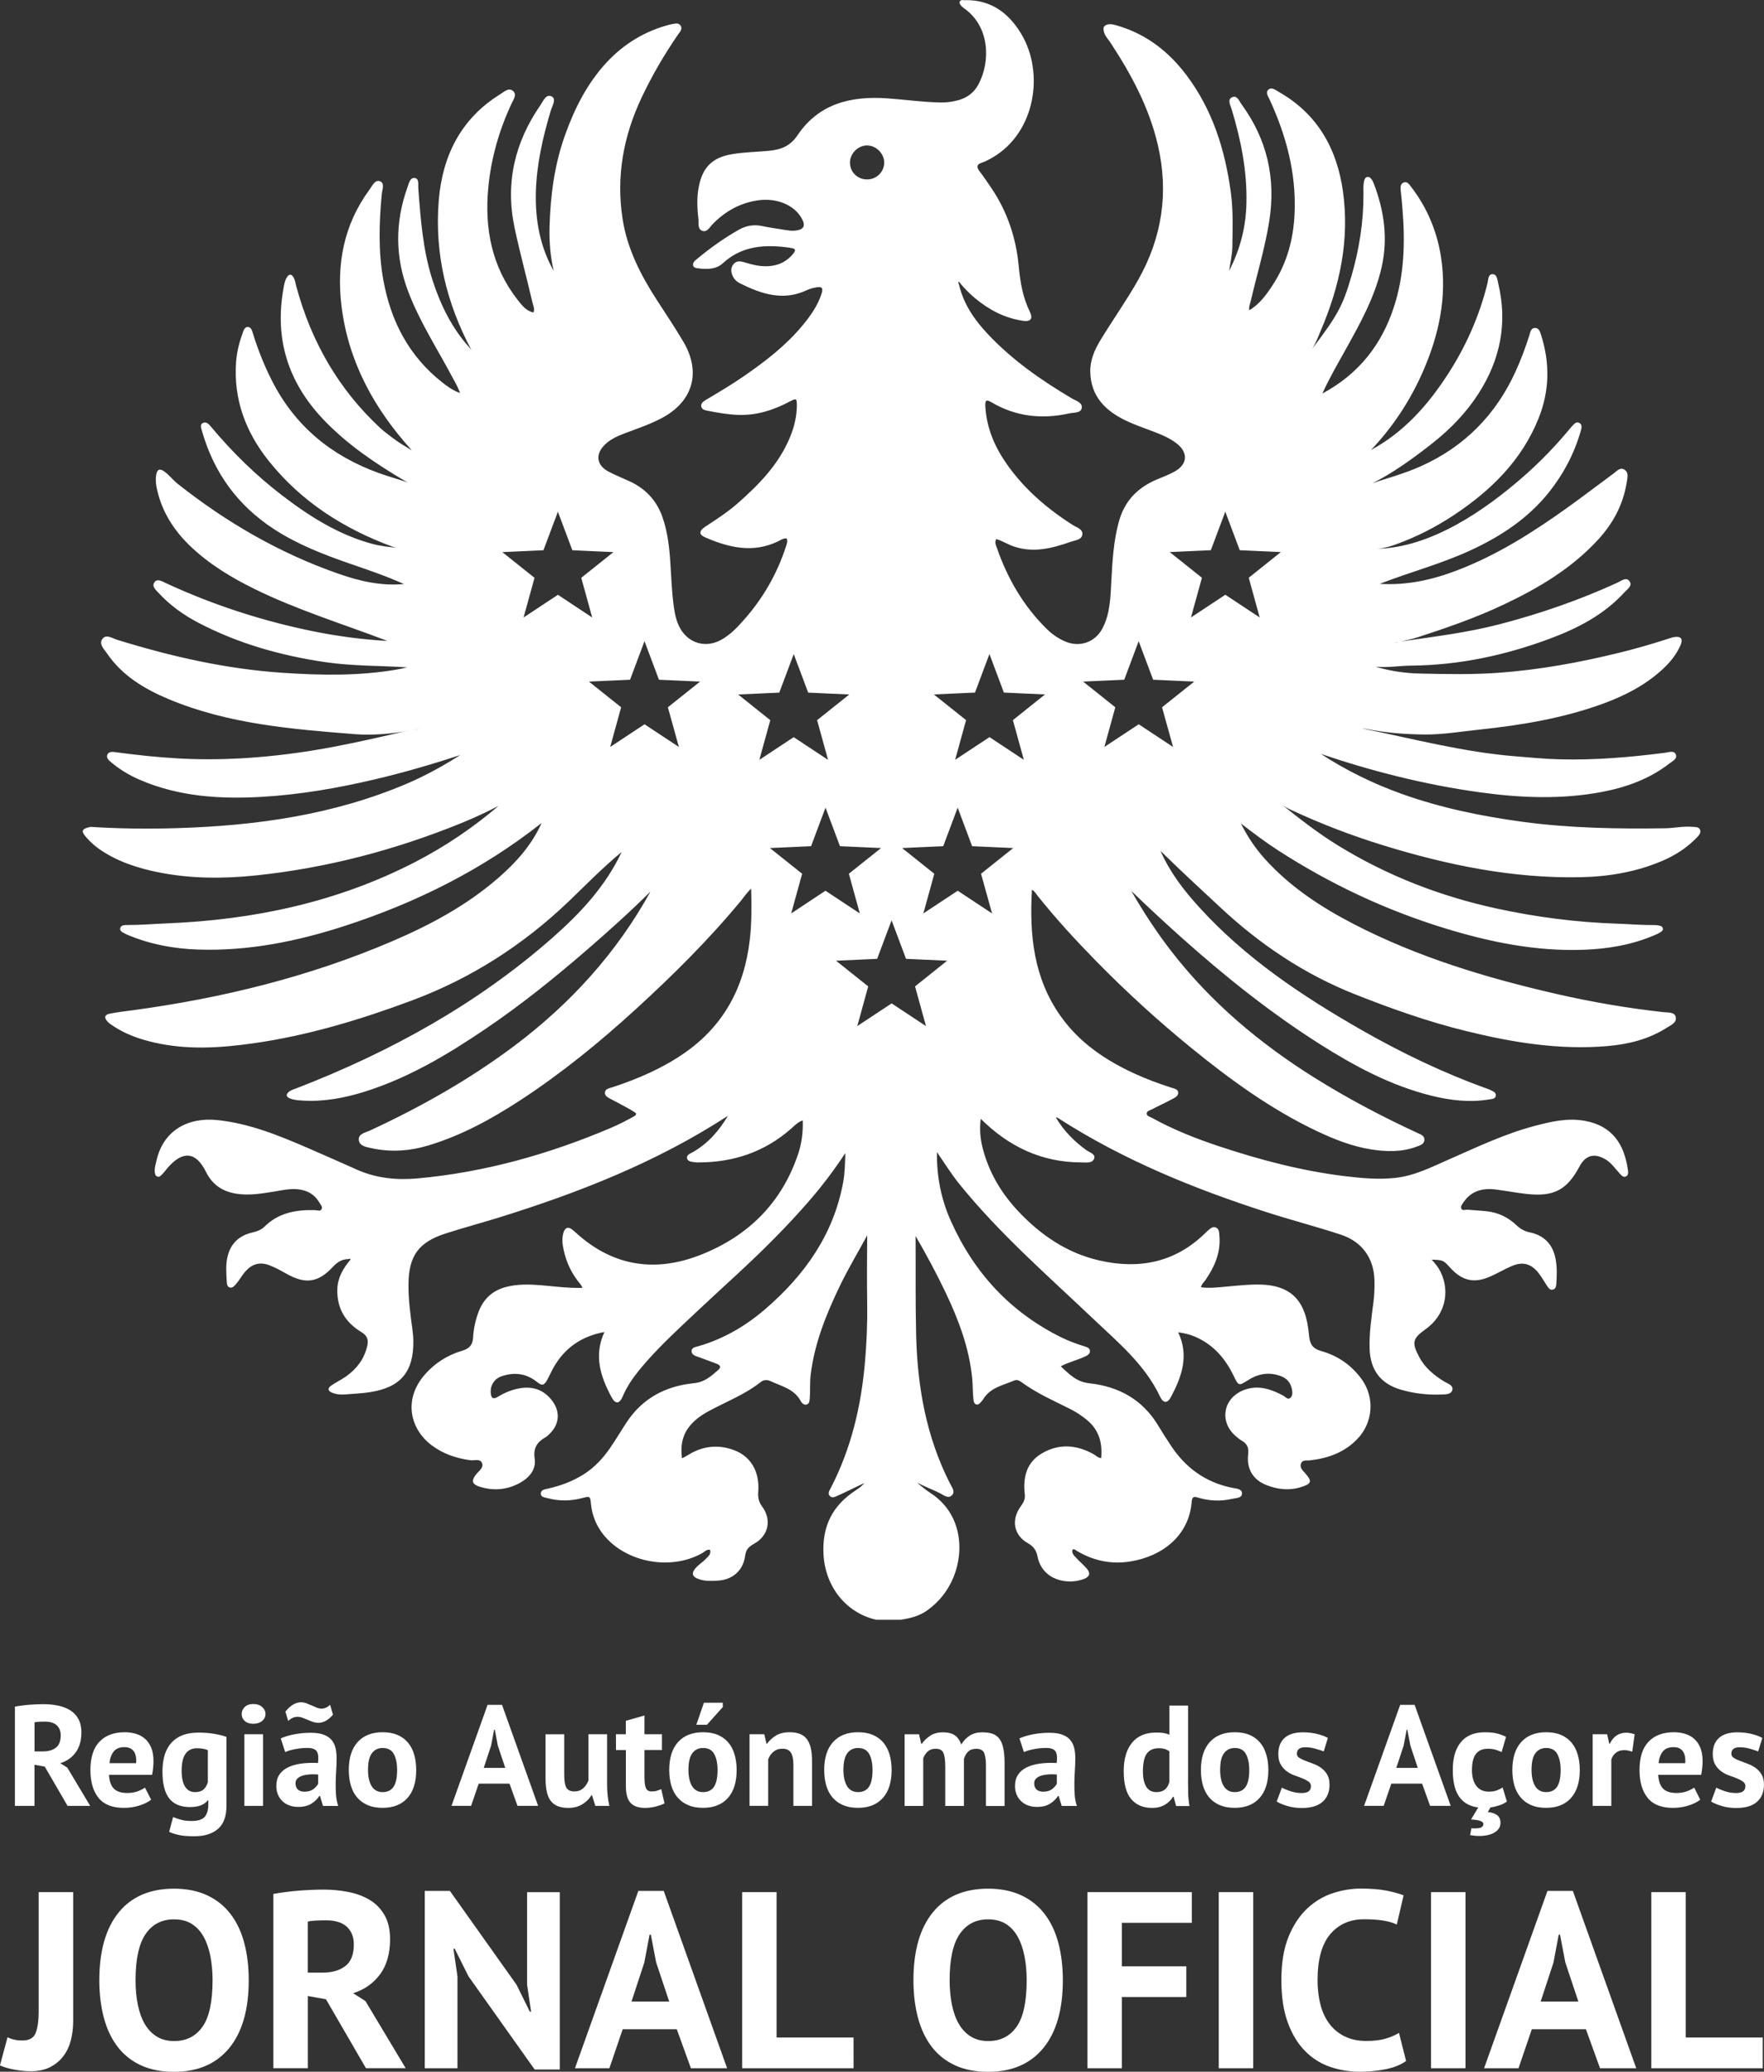 <?xml version="1.0" encoding="utf-8"?>
<!-- Generator: Adobe Illustrator 24.0.0, SVG Export Plug-In . SVG Version: 6.00 Build 0)  -->
<svg version="1.1" id="Layer_1" xmlns="http://www.w3.org/2000/svg" xmlns:xlink="http://www.w3.org/1999/xlink" x="0px" y="0px"
	 viewBox="0 0 4175 4902.5" style="enable-background:new 0 0 4175 4902.5;" xml:space="preserve">
<rect x="0" y="0" width="4175" height="4902.5" fill="#333333" stroke="none"/>
<style type="text/css">
	.st0{enable-background:new    ;}
	.st1{fill:#FFFFFF;}
</style>
<g class="st0">
	<path class="st1" d="M35.3,4038.4c5.2-0.9,10.8-1.7,16.8-2.5s12-1.4,18-1.9s11.8-0.8,17.5-1c5.6-0.2,10.8-0.3,15.6-0.3
		c11.1,0,22,1,32.7,3.1c10.7,2,20.3,5.5,28.8,10.5s15.3,11.8,20.3,20.5c5.1,8.7,7.6,19.6,7.6,32.7c0,19.4-4.5,35.3-13.6,47.5
		c-9,12.2-21.1,20.7-36.3,25.4l16.6,10.5l54.2,90.5h-53.6l-53.9-92.9l-24.4-4.4v97.3H35.3V4038.4z M106.5,4074
		c-4.7,0-9.4,0.1-14.1,0.3c-4.6,0.2-8.2,0.7-10.7,1.4v68.8h19.7c12.9,0,23.2-2.9,30.8-8.8c7.7-5.9,11.5-15.6,11.5-29.2
		c0-10.2-3.2-18.1-9.5-23.9C128,4076.9,118.7,4074,106.5,4074z"/>
	<path class="st1" d="M357.7,4258.8c-6.8,5.4-16,10-27.6,13.7s-24,5.6-37.1,5.6c-27.3,0-47.4-8-60-23.9c-12.7-15.9-19-37.8-19-65.6
		c0-29.8,7.1-52.2,21.4-67.1c14.2-14.9,34.2-22.4,60-22.4c8.6,0,17,1.1,25.1,3.4s15.4,6,21.7,11.2c6.3,5.2,11.4,12.2,15.3,21
		c3.8,8.8,5.8,19.8,5.8,32.9c0,4.8-0.3,9.8-0.8,15.3c-0.6,5.4-1.4,11.1-2.5,17H258c0.7,14.2,4.3,25,11,32.2s17.5,10.8,32.4,10.8
		c9.3,0,17.6-1.4,24.9-4.2c7.3-2.8,12.9-5.7,16.8-8.6L357.7,4258.8z M294.7,4134.4c-11.5,0-20.1,3.4-25.6,10.3s-8.9,16.1-10,27.6
		h63.1c0.9-12.2-1-21.6-5.6-28.1C311.9,4137.7,304.6,4134.4,294.7,4134.4z"/>
	<path class="st1" d="M536,4273.4c0,24.6-6.7,42.8-20,54.4s-32,17.5-55.9,17.5c-16.3,0-29.1-1.1-38.5-3.4s-16.4-4.6-21.2-7.1
		l9.2-34.9c5.2,2,11.2,4.1,18.1,6.1s15.4,3.1,25.6,3.1c15.4,0,25.8-3.3,31.4-10c5.5-6.7,8.3-16,8.3-28v-10.8h-1.4
		c-7.9,10.6-21.9,15.9-42,15.9c-21.9,0-38.3-6.8-49-20.3c-10.7-13.6-16.1-34.8-16.1-63.7c0-30.3,7.2-53.2,21.7-68.8
		c14.5-15.6,35.5-23.4,63.1-23.4c14.5,0,27.4,1,38.8,3.1c11.4,2,20.7,4.4,28,7.1L536,4273.4L536,4273.4z M461.4,4240.8
		c8.6,0,15.2-1.9,19.8-5.8c4.6-3.8,8.2-9.6,10.7-17.3v-76.3c-7-2.9-15.7-4.4-26.1-4.4c-11.3,0-20.1,4.2-26.4,12.7s-9.5,22-9.5,40.5
		c0,16.5,2.7,29,8.1,37.6C443.5,4236.5,451.3,4240.8,461.4,4240.8z"/>
	<path class="st1" d="M572,4056.1c0-6.5,2.4-12.1,7.3-16.8c4.9-4.6,11.6-7,20.2-7c8.6,0,15.5,2.3,20.8,7c5.3,4.6,8,10.2,8,16.8
		s-2.7,12-8,16.4s-12.3,6.6-20.8,6.6c-8.6,0-15.3-2.2-20.2-6.6C574.4,4068.1,572,4062.6,572,4056.1z M578.4,4103.9h44.1v169.5h-44.1
		V4103.9z"/>
	<path class="st1" d="M664.5,4113.7c9-4.1,19.8-7.3,32.2-9.7c12.4-2.4,25.4-3.6,39-3.6c11.7,0,21.6,1.4,29.5,4.2
		c7.9,2.8,14.2,6.8,18.8,12s7.9,11.4,9.8,18.6c1.9,7.2,2.9,15.4,2.9,24.4c0,9.9-0.3,19.9-1,30s-1.1,19.9-1.2,29.7
		c-0.1,9.7,0.2,19.2,0.8,28.3c0.7,9.2,2.4,17.8,5.1,25.9h-35.9l-7.1-23.4h-1.7c-4.5,7-10.8,13-18.8,18.1s-18.4,7.6-31,7.6
		c-7.9,0-15-1.2-21.4-3.6c-6.3-2.4-11.8-5.8-16.3-10.2c-4.5-4.4-8-9.6-10.5-15.6s-3.7-12.7-3.7-20.2c0-10.4,2.3-19.2,6.9-26.3
		c4.6-7.1,11.3-12.9,20-17.3s19.1-7.5,31.2-9.2c12.1-1.7,25.6-2.2,40.5-1.5c1.6-12.7,0.7-21.8-2.7-27.3s-11-8.3-22.7-8.3
		c-8.8,0-18.1,0.9-28,2.7c-9.8,1.8-17.9,4.2-24.2,7.1L664.5,4113.7z M675.4,4050.3c7-8.4,13.5-14.1,19.5-17.3s11.7-4.8,17.1-4.8
		c4.5,0,8.9,0.8,13.1,2.4c4.2,1.6,8.3,3.3,12.4,5.1c4.1,1.8,8,3.5,11.9,5.1c3.8,1.6,7.8,2.4,11.9,2.4c3.2,0,6.4-0.7,9.7-2
		c3.3-1.4,6.7-3.7,10.3-7.1l6.8,23.7c-6.6,7.2-12.6,12.2-18.1,14.9s-10.9,4.1-16.1,4.1c-4.5,0-8.9-0.7-13.2-2.2s-8.5-3.1-12.5-4.9
		c-4.1-1.8-8.1-3.4-12.2-4.9c-4.1-1.5-8.1-2.2-12.2-2.2c-3.4,0-6.9,0.7-10.5,2.2s-7.3,4-11.2,7.6L675.4,4050.3z M720.5,4239.8
		c8.8,0,15.8-2,21-5.9c5.2-4,9-8.2,11.5-12.7v-22c-7-0.7-13.7-0.8-20.2-0.3c-6.4,0.5-12.2,1.5-17.1,3.1c-5,1.6-8.9,3.8-11.9,6.8
		c-2.9,2.9-4.4,6.7-4.4,11.2c0,6.3,1.9,11.2,5.6,14.7C708.8,4238.1,713.9,4239.8,720.5,4239.8z"/>
	<path class="st1" d="M825.5,4188.6c0-28.7,7-50.8,21-66.3s33.7-23.2,59-23.2c13.6,0,25.3,2.1,35.3,6.4c9.9,4.3,18.2,10.3,24.7,18.1
		c6.6,7.8,11.5,17.2,14.7,28.3c3.3,11.1,4.9,23.3,4.9,36.6c0,28.7-6.9,50.8-20.8,66.3c-13.9,15.5-33.5,23.2-58.8,23.2
		c-13.6,0-25.3-2.1-35.3-6.4c-9.9-4.3-18.3-10.3-24.9-18.1c-6.7-7.8-11.6-17.2-14.9-28.3C827.2,4214.2,825.5,4202,825.5,4188.6z
		 M871,4188.6c0,7.5,0.7,14.4,2,20.7c1.4,6.3,3.4,11.9,6.1,16.6c2.7,4.7,6.3,8.4,10.7,11s9.7,3.9,15.8,3.9
		c11.5,0,20.1-4.2,25.8-12.5c5.6-8.4,8.5-21.6,8.5-39.7c0-15.6-2.6-28.2-7.8-37.8c-5.2-9.6-14-14.4-26.4-14.4
		c-10.8,0-19.3,4.1-25.4,12.2C874,4156.8,871,4170.1,871,4188.6z"/>
	<path class="st1" d="M1205.9,4220.8H1133l-18,52.5h-46.4l85.4-239h34.2l85.4,239h-48.8L1205.9,4220.8z M1144.9,4183.5h50.9
		l-17.6-52.9l-7.1-37.3h-1.7l-7.1,37.6L1144.9,4183.5z"/>
	<path class="st1" d="M1335.4,4103.9v96.3c0,13.8,1.6,23.7,4.9,29.8c3.3,6.1,9.7,9.2,19.2,9.2c8.4,0,15.3-2.5,20.8-7.5
		s9.7-11.1,12.4-18.3v-109.5h44.1v118c0,9.3,0.4,18.4,1.4,27.3c0.9,8.9,2.3,17,4.1,24.2H1409l-7.8-25.1h-1.4
		c-5.2,8.6-12.4,15.7-21.7,21.4c-9.3,5.6-20.2,8.5-32.9,8.5c-8.6,0-16.3-1.1-23.1-3.4c-6.8-2.3-12.4-6-17-11.2
		c-4.5-5.2-8-12.2-10.3-21c-2.4-8.8-3.6-19.9-3.6-33.2V4104L1335.4,4103.9L1335.4,4103.9z"/>
	<path class="st1" d="M1457.8,4103.9h23.4V4072l44.1-12.5v44.4h41.4v37.3h-41.4v65.1c0,11.8,1.2,20.2,3.6,25.3
		c2.4,5.1,6.8,7.6,13.4,7.6c4.5,0,8.4-0.4,11.7-1.4c3.3-0.9,6.9-2.3,11-4.1l7.8,33.9c-6.1,2.9-13.2,5.4-21.4,7.5
		c-8.1,2-16.4,3.1-24.7,3.1c-15.6,0-27.1-4-34.4-12s-11-21.2-11-39.5v-85.4h-23.4L1457.8,4103.9L1457.8,4103.9z"/>
	<path class="st1" d="M1583.9,4188.6c0-28.7,7-50.8,21-66.3s33.7-23.2,59-23.2c13.6,0,25.3,2.1,35.3,6.4
		c9.9,4.3,18.2,10.3,24.7,18.1c6.6,7.8,11.5,17.2,14.7,28.3c3.3,11.1,4.9,23.3,4.9,36.6c0,28.7-6.9,50.8-20.8,66.3
		s-33.5,23.2-58.8,23.2c-13.6,0-25.3-2.1-35.3-6.4c-9.9-4.3-18.3-10.3-24.9-18.1c-6.7-7.8-11.6-17.2-14.9-28.3
		C1585.6,4214.2,1583.9,4202,1583.9,4188.6z M1629.4,4188.6c0,7.5,0.7,14.4,2,20.7c1.4,6.3,3.4,11.9,6.1,16.6s6.3,8.4,10.7,11
		c4.4,2.6,9.7,3.9,15.8,3.9c11.5,0,20.1-4.2,25.8-12.5c5.6-8.4,8.5-21.6,8.5-39.7c0-15.6-2.6-28.2-7.8-37.8
		c-5.2-9.6-14-14.4-26.4-14.4c-10.8,0-19.3,4.1-25.4,12.2C1632.4,4156.8,1629.4,4170.1,1629.4,4188.6z M1666,4029.3h44.7v10.2
		l-37.6,42H1648L1666,4029.3z"/>
	<path class="st1" d="M1877.8,4273.4v-96.3c0-13.8-2-23.7-5.9-29.8c-4-6.1-10.7-9.2-20.2-9.2c-8.4,0-15.4,2.4-21.2,7.3
		c-5.8,4.9-9.9,10.9-12.4,18.1v109.8H1774v-169.5h34.9l5.1,22.4h1.4c5.2-7.2,12.1-13.6,20.7-19s19.7-8.1,33.2-8.1
		c8.4,0,15.8,1.1,22.4,3.4s12.1,6,16.6,11.2s7.9,12.3,10.2,21.2c2.3,8.9,3.4,19.9,3.4,33.1v105.4H1877.8z"/>
	<path class="st1" d="M1950.7,4188.6c0-28.7,7-50.8,21-66.3s33.7-23.2,59-23.2c13.6,0,25.3,2.1,35.3,6.4
		c9.9,4.3,18.2,10.3,24.7,18.1c6.6,7.8,11.5,17.2,14.7,28.3c3.3,11.1,4.9,23.3,4.9,36.6c0,28.7-7,50.8-20.9,66.3
		s-33.5,23.2-58.8,23.2c-13.6,0-25.3-2.1-35.3-6.4c-9.9-4.3-18.3-10.3-24.9-18.1c-6.7-7.8-11.6-17.2-14.9-28.3
		C1952.4,4214.2,1950.7,4202,1950.7,4188.6z M1996.2,4188.6c0,7.5,0.7,14.4,2,20.7c1.4,6.3,3.4,11.9,6.1,16.6s6.3,8.4,10.7,11
		c4.4,2.6,9.7,3.9,15.8,3.9c11.5,0,20.1-4.2,25.8-12.5c5.6-8.4,8.5-21.6,8.5-39.7c0-15.6-2.6-28.2-7.8-37.8
		c-5.2-9.6-14-14.4-26.4-14.4c-10.8,0-19.3,4.1-25.4,12.2C1999.2,4156.8,1996.2,4170.1,1996.2,4188.6z"/>
	<path class="st1" d="M2237.2,4273.4v-92.2c0-15.6-1.5-26.7-4.4-33.2s-9-9.8-18.3-9.8c-7.7,0-13.9,2.1-18.6,6.3s-8.4,9.6-10.8,16.1
		v112.9H2141V4104h34.2l5.1,22.4h1.4c5.2-7.2,11.8-13.6,19.8-19s18.4-8.1,31-8.1c10.8,0,19.7,2.2,26.6,6.6
		c6.9,4.4,12.3,11.8,16.1,22.2c5.2-8.8,11.9-15.8,20-21s18-7.8,29.5-7.8c9.5,0,17.6,1.1,24.2,3.4c6.7,2.3,12.1,6.2,16.3,11.7
		s7.3,12.9,9.3,22.2c2,9.3,3.1,21,3.1,35.3v101.7h-44.1v-95.3c0-13.3-1.4-23.3-4.2-30s-9.1-10-18.8-10c-7.9,0-14.2,2.1-18.8,6.4
		s-8.1,10.2-10.3,17.6v111.2h-44.2V4273.4z"/>
	<path class="st1" d="M2412.8,4113.7c9-4.1,19.8-7.3,32.2-9.7c12.4-2.4,25.4-3.6,39-3.6c11.7,0,21.6,1.4,29.5,4.2
		c7.9,2.8,14.2,6.8,18.8,12s7.9,11.4,9.8,18.6c1.9,7.2,2.9,15.4,2.9,24.4c0,9.9-0.3,19.9-1,30s-1.1,19.9-1.2,29.7
		c-0.1,9.7,0.2,19.2,0.8,28.3c0.7,9.2,2.4,17.8,5.1,25.9h-35.9l-7.1-23.4h-1.7c-4.5,7-10.8,13-18.8,18.1s-18.4,7.6-31,7.6
		c-7.9,0-15-1.2-21.4-3.6c-6.3-2.4-11.8-5.8-16.3-10.2c-4.5-4.4-8-9.6-10.5-15.6s-3.7-12.7-3.7-20.2c0-10.4,2.3-19.2,7-26.3
		c4.6-7.1,11.3-12.9,20-17.3s19.1-7.5,31.2-9.2c12.1-1.7,25.6-2.2,40.5-1.5c1.6-12.7,0.7-21.8-2.7-27.3s-11-8.3-22.7-8.3
		c-8.8,0-18.1,0.9-28,2.7c-9.8,1.8-17.9,4.2-24.2,7.1L2412.8,4113.7z M2468.8,4239.8c8.8,0,15.8-2,21-5.9c5.2-4,9-8.2,11.5-12.7v-22
		c-7-0.7-13.7-0.8-20.2-0.3c-6.4,0.5-12.2,1.5-17.1,3.1c-5,1.6-8.9,3.8-11.9,6.8c-2.9,2.9-4.4,6.7-4.4,11.2c0,6.3,1.9,11.2,5.6,14.7
		C2457.1,4238.1,2462.2,4239.8,2468.8,4239.8z"/>
	<path class="st1" d="M2811.8,4213.7c0,9.5,0.1,19,0.3,28.5s1.2,20,3.1,31.5h-31.5l-6.1-22h-1.4c-4.5,7.9-11,14.3-19.5,19.2
		c-8.5,4.9-18.5,7.3-30,7.3c-21.2,0-37.7-7-49.5-21s-17.6-35.9-17.6-65.8c0-28.9,6.5-51.4,19.7-67.5c13.1-16.1,32.3-24.1,57.6-24.1
		c7,0,12.8,0.4,17.3,1.2c4.5,0.8,9,2.1,13.6,3.9v-68.8h44.1v177.6H2811.8z M2736.9,4240.8c8.6,0,15.4-2.1,20.3-6.3
		c5-4.2,8.5-10.2,10.5-18.1v-71.9c-3.2-2.5-6.7-4.4-10.5-5.6s-8.8-1.9-14.9-1.9c-12.4,0-21.8,4.2-28,12.5
		c-6.2,8.4-9.3,22.7-9.3,43.1c0,14.5,2.5,26.1,7.6,34.9C2717.8,4236.4,2725.8,4240.8,2736.9,4240.8z"/>
	<path class="st1" d="M2842.3,4188.6c0-28.7,7-50.8,21-66.3s33.7-23.2,59-23.2c13.6,0,25.3,2.1,35.3,6.4
		c9.9,4.3,18.2,10.3,24.7,18.1c6.6,7.8,11.5,17.2,14.7,28.3c3.3,11.1,4.9,23.3,4.9,36.6c0,28.7-6.9,50.8-20.9,66.3
		c-13.9,15.5-33.5,23.2-58.8,23.2c-13.6,0-25.3-2.1-35.3-6.4c-9.9-4.3-18.3-10.3-24.9-18.1c-6.7-7.8-11.6-17.2-14.9-28.3
		C2844,4214.2,2842.3,4202,2842.3,4188.6z M2887.8,4188.6c0,7.5,0.7,14.4,2,20.7s3.4,11.9,6.1,16.6c2.7,4.7,6.3,8.4,10.7,11
		s9.7,3.9,15.8,3.9c11.5,0,20.1-4.2,25.8-12.5c5.7-8.4,8.5-21.6,8.5-39.7c0-15.6-2.6-28.2-7.8-37.8c-5.2-9.6-14-14.4-26.4-14.4
		c-10.8,0-19.3,4.1-25.4,12.2C2890.8,4156.8,2887.8,4170.1,2887.8,4188.6z"/>
	<path class="st1" d="M3102.7,4226.6c0-4.5-1.9-8.1-5.8-10.8c-3.8-2.7-8.6-5.2-14.2-7.5c-5.7-2.3-11.9-4.6-18.6-6.9
		c-6.8-2.4-13-5.7-18.6-9.8c-5.7-4.2-10.4-9.5-14.2-15.9s-5.8-14.8-5.8-24.9c0-16.7,5-29.5,14.9-38.3s24.3-13.2,43.1-13.2
		c12.9,0,24.5,1.4,34.9,4.1s18.5,5.8,24.4,9.2l-9.8,31.9c-5.2-2-11.8-4.2-19.7-6.4c-7.9-2.3-15.9-3.4-24.1-3.4
		c-13.1,0-19.7,5.1-19.7,15.3c0,4.1,1.9,7.3,5.8,9.8c3.8,2.5,8.6,4.8,14.2,6.9c5.6,2.2,11.9,4.5,18.6,7c6.8,2.5,13,5.7,18.6,9.7
		s10.4,9.1,14.2,15.4s5.8,14.5,5.8,24.4c0,17.2-5.5,30.7-16.4,40.5c-11,9.8-27.4,14.7-49.3,14.7c-12,0-23.2-1.5-33.7-4.6
		s-19-6.6-25.6-10.7l12.2-32.9c5.2,2.9,12.1,5.8,20.7,8.6c8.6,2.8,17.4,4.2,26.4,4.2c6.5,0,11.8-1.2,15.8-3.7
		C3100.7,4236.7,3102.7,4232.5,3102.7,4226.6z"/>
	<path class="st1" d="M3365.8,4220.8h-72.9l-18,52.5h-46.4l85.4-239h34.2l85.4,239h-48.8L3365.8,4220.8z M3304.7,4183.5h50.9
		l-17.6-52.9l-7.1-37.3h-1.7l-7.1,37.6L3304.7,4183.5z"/>
	<path class="st1" d="M3566.5,4263.1c-5.2,3.8-11.1,6.8-17.8,9s-13.7,3.9-21.2,5l-6.1,10.9c9.3,0.9,16.6,3.3,21.9,7.3
		c5.3,3.9,8,10,8,18.1c0,5.2-1.3,9.7-3.9,13.6c-2.6,3.8-6.2,7.1-10.7,9.7s-9.8,4.6-15.9,5.9c-6.1,1.4-12.7,2-19.7,2
		s-14.2-0.7-21.7-2l3.1-16.3c1.6,0.2,3.1,0.3,4.4,0.3s2.6,0,3.7,0c8.6,0,14.1-1,16.6-3.1c2.5-2,3.7-4.4,3.7-7.1
		c0-6.3-9.7-9.9-29.2-10.8l16.9-28.5c-11.1-1.4-20.5-4.5-28.1-9.3c-7.7-4.9-13.9-11.1-18.6-18.6c-4.8-7.6-8.2-16.5-10.3-26.8
		c-2.2-10.3-3.2-21.5-3.2-33.7c0-28.7,6.4-50.8,19.3-66.3c12.9-15.5,31.6-23.2,56.3-23.2c12.4,0,22.4,1,30,3.1
		c7.6,2,14.4,4.6,20.5,7.8L3554,4146c-5.2-2.5-10.3-4.4-15.4-5.8c-5.1-1.4-10.9-2-17.5-2c-12.2,0-21.5,4-27.8,12.1s-9.5,21-9.5,38.7
		c0,7.3,0.8,14,2.4,20.1c1.6,6.1,3.9,11.5,7.1,16c3.2,4.5,7.3,8.1,12.4,10.7c5.1,2.6,11,3.9,17.8,3.9c7.5,0,13.8-1,19-2.9
		s9.8-4.2,13.9-6.9L3566.5,4263.1z"/>
	<path class="st1" d="M3579.4,4188.6c0-28.7,7-50.8,21-66.3s33.7-23.2,59-23.2c13.6,0,25.3,2.1,35.3,6.4
		c9.9,4.3,18.2,10.3,24.7,18.1c6.5,7.8,11.5,17.2,14.7,28.3c3.3,11.1,4.9,23.3,4.9,36.6c0,28.7-7,50.8-20.9,66.3
		s-33.5,23.2-58.8,23.2c-13.6,0-25.3-2.1-35.3-6.4c-9.9-4.3-18.3-10.3-24.9-18.1c-6.7-7.8-11.6-17.2-14.9-28.3
		C3581,4214.2,3579.4,4202,3579.4,4188.6z M3624.8,4188.6c0,7.5,0.7,14.4,2,20.7c1.4,6.3,3.4,11.9,6.1,16.6c2.7,4.7,6.3,8.4,10.7,11
		s9.7,3.9,15.8,3.9c11.5,0,20.1-4.2,25.8-12.5c5.6-8.4,8.5-21.6,8.5-39.7c0-15.6-2.6-28.2-7.8-37.8c-5.2-9.6-14-14.4-26.4-14.4
		c-10.9,0-19.3,4.1-25.4,12.2C3627.8,4156.8,3624.8,4170.1,3624.8,4188.6z"/>
	<path class="st1" d="M3863.1,4145.2c-7-2.5-13.3-3.7-19-3.7c-7.9,0-14.5,2.1-19.8,6.3c-5.3,4.2-8.9,9.6-10.7,16.1v109.5h-44.1
		v-169.5h34.2l5.1,22.4h1.4c3.8-8.4,9-14.8,15.6-19.3c6.5-4.5,14.2-6.8,23.1-6.8c5.9,0,12.5,1.2,20,3.7L3863.1,4145.2z"/>
	<path class="st1" d="M4024.1,4258.8c-6.8,5.4-16,10-27.6,13.7s-24,5.6-37.1,5.6c-27.3,0-47.3-8-60-23.9s-19-37.8-19-65.6
		c0-29.8,7.1-52.2,21.4-67.1c14.2-14.9,34.2-22.4,60-22.4c8.6,0,17,1.1,25.1,3.4s15.4,6,21.7,11.2s11.4,12.2,15.3,21
		c3.8,8.8,5.8,19.8,5.8,32.9c0,4.8-0.3,9.8-0.8,15.3c-0.6,5.4-1.4,11.1-2.5,17h-101.7c0.7,14.2,4.4,25,11,32.2
		c6.7,7.2,17.5,10.8,32.4,10.8c9.3,0,17.6-1.4,24.9-4.2c7.3-2.8,12.9-5.7,16.8-8.6L4024.1,4258.8z M3961.1,4134.4
		c-11.5,0-20.1,3.4-25.6,10.3s-8.9,16.1-10,27.6h63.1c0.9-12.2-1-21.6-5.6-28.1C3978.3,4137.7,3971,4134.4,3961.1,4134.4z"/>
	<path class="st1" d="M4130.9,4226.6c0-4.5-1.9-8.1-5.8-10.8c-3.8-2.7-8.6-5.2-14.2-7.5s-11.9-4.6-18.6-6.9
		c-6.8-2.4-13-5.7-18.6-9.8c-5.7-4.2-10.4-9.5-14.2-15.9s-5.8-14.8-5.8-24.9c0-16.7,5-29.5,14.9-38.3s24.3-13.2,43.1-13.2
		c12.9,0,24.5,1.4,34.9,4.1s18.5,5.8,24.4,9.2l-9.8,31.9c-5.2-2-11.8-4.2-19.7-6.4c-7.9-2.3-15.9-3.4-24.1-3.4
		c-13.1,0-19.7,5.1-19.7,15.3c0,4.1,1.9,7.3,5.8,9.8c3.8,2.5,8.6,4.8,14.2,6.9c5.6,2.2,11.9,4.5,18.6,7c6.8,2.5,13,5.7,18.6,9.7
		s10.4,9.1,14.2,15.4c3.8,6.3,5.8,14.5,5.8,24.4c0,17.2-5.5,30.7-16.4,40.5c-11,9.8-27.4,14.7-49.3,14.7c-12,0-23.2-1.5-33.7-4.6
		s-19-6.6-25.6-10.7l12.2-32.9c5.2,2.9,12.1,5.8,20.7,8.6c8.6,2.8,17.4,4.2,26.4,4.2c6.5,0,11.8-1.2,15.8-3.7
		C4129,4236.7,4130.9,4232.5,4130.9,4226.6z"/>
</g>
<g class="st0">
	<path class="st1" d="M91.7,4477.5h81.5v304.8c0,15.9-1.8,31-5.4,45.2c-3.6,14.3-9.4,26.9-17.6,37.8c-8.1,10.9-18.6,19.6-31.3,26.2
		c-12.7,6.5-28.2,9.8-46.4,9.8c-11.5,0-24-1.2-37.5-3.6s-25.2-5.7-35.1-10.1l17.9-66.7c10.3,5.2,22,7.7,35.1,7.7
		c16.7,0,27.3-6.2,31.8-18.5c4.6-12.3,6.8-28.6,6.8-48.8v-283.8H91.7z"/>
	<path class="st1" d="M235.1,4685.9c0-69.4,15.3-122.9,45.8-160.4c30.6-37.5,74.2-56.2,131-56.2c29.8,0,55.7,5.2,78,15.5
		c22.2,10.3,40.7,25,55.4,44s25.6,41.9,32.7,68.5c7.1,26.6,10.7,56.2,10.7,88.7c0,69.4-15.4,122.9-46.1,160.4
		c-30.8,37.5-74.3,56.3-130.7,56.3c-30.2,0-56.4-5.2-78.6-15.5s-40.6-25-55.1-44s-25.3-41.9-32.4-68.5
		C238.7,4748,235.1,4718.4,235.1,4685.9z M320.8,4685.9c0,21,1.8,40.4,5.4,58c3.6,17.7,9,32.8,16.4,45.5
		c7.3,12.7,16.8,22.6,28.3,29.8c11.5,7.1,25.2,10.7,41.1,10.7c29,0,51.4-11.3,67.3-33.9c15.9-22.6,23.8-59.3,23.8-110.1
		c0-20.2-1.7-39.1-5.1-56.5c-3.4-17.5-8.6-32.7-15.8-45.8c-7.1-13.1-16.5-23.3-28-30.7c-11.5-7.3-25.6-11-42.3-11
		c-29,0-51.4,11.6-67.3,34.8C328.8,4599.9,320.8,4636.3,320.8,4685.9z"/>
	<path class="st1" d="M647,4481.7c9.1-1.6,18.9-3.1,29.5-4.5c10.5-1.4,21-2.5,31.5-3.3s20.7-1.4,30.7-1.8c9.9-0.4,19-0.6,27.4-0.6
		c19.4,0,38.6,1.8,57.4,5.4c18.8,3.6,35.7,9.7,50.6,18.5c14.9,8.7,26.8,20.7,35.7,36s13.4,34.4,13.4,57.4c0,34.1-7.9,61.9-23.8,83.3
		c-15.9,21.4-37.1,36.3-63.7,44.6l29.2,18.5l95.2,158.9h-94L771.5,4731l-42.9-7.7v170.8H647V4481.7z M772,4544.2
		c-8.3,0-16.6,0.2-24.7,0.6c-8.1,0.4-14.4,1.2-18.8,2.4V4668H763c22.6,0,40.7-5.1,54.2-15.5c13.5-10.3,20.2-27.4,20.2-51.2
		c0-17.9-5.6-31.8-16.7-42C809.7,4549.3,793.4,4544.2,772,4544.2z"/>
	<path class="st1" d="M1108.9,4676.9l-32.7-65.5h-3l9.5,65.5v217.3h-77.4v-419.6h59.5l157.7,222l31.5,63.7h3l-9.5-63.7v-219h77.4
		v419.6h-59.5L1108.9,4676.9z"/>
	<path class="st1" d="M1601.8,4801.9h-128l-31.5,92.3h-81.5l150-419.6h60.1l150,419.6h-85.7L1601.8,4801.9z M1494.6,4736.5h89.3
		l-31-92.9l-12.5-65.5h-3l-12.5,66.1L1494.6,4736.5z"/>
	<path class="st1" d="M2020.2,4894.2h-263.7v-416.7h81.5v344h182.1L2020.2,4894.2L2020.2,4894.2z"/>
	<path class="st1" d="M2161.9,4685.9c0-69.4,15.3-122.9,45.8-160.4c30.6-37.5,74.2-56.2,131-56.2c29.8,0,55.7,5.2,78,15.5
		c22.2,10.3,40.7,25,55.4,44s25.6,41.9,32.7,68.5c7.1,26.6,10.7,56.2,10.7,88.7c0,69.4-15.4,122.9-46.1,160.4
		c-30.8,37.5-74.3,56.3-130.7,56.3c-30.2,0-56.4-5.2-78.6-15.5c-22.2-10.3-40.6-25-55.1-44s-25.3-41.9-32.4-68.5
		C2165.5,4748,2161.9,4718.4,2161.9,4685.9z M2247.6,4685.9c0,21,1.8,40.4,5.4,58c3.6,17.7,9,32.8,16.4,45.5
		c7.3,12.7,16.8,22.6,28.3,29.8c11.5,7.1,25.2,10.7,41.1,10.7c29,0,51.4-11.3,67.3-33.9c15.9-22.6,23.8-59.3,23.8-110.1
		c0-20.2-1.7-39.1-5.1-56.5c-3.4-17.5-8.6-32.7-15.8-45.8c-7.1-13.1-16.5-23.3-28-30.7c-11.5-7.3-25.6-11-42.3-11
		c-29,0-51.4,11.6-67.3,34.8C2255.5,4599.9,2247.6,4636.3,2247.6,4685.9z"/>
	<path class="st1" d="M2573.8,4477.5h247v72.6h-165.5v103h152.4v72.6h-152.4v168.5h-81.5V4477.5z"/>
	<path class="st1" d="M2884.5,4477.5h81.6v416.7h-81.6V4477.5z"/>
	<path class="st1" d="M3327.9,4877.1c-12.7,9.1-28.9,15.6-48.5,19.5s-39.8,5.9-60.4,5.9c-25,0-48.7-3.9-71.1-11.6
		c-22.4-7.7-42.2-20.2-59.2-37.5c-17.1-17.3-30.7-39.7-40.8-67.3c-10.1-27.6-15.2-61-15.2-100.3c0-40.9,5.7-75.1,17-102.7
		s26-49.8,44-66.7c18.1-16.9,38.2-29,60.4-36.3s44.4-11,66.7-11c23.8,0,43.9,1.6,60.4,4.8c16.5,3.2,30.1,6.9,40.8,11.3l-16.1,69
		c-9.1-4.4-19.9-7.5-32.4-9.5s-27.7-3-45.5-3c-32.9,0-59.4,11.7-79.5,35.2c-20,23.5-30.1,59.8-30.1,109.1c0,21.5,2.4,41.1,7.1,58.8
		c4.8,17.7,12,32.8,21.7,45.3s21.8,22.3,36.3,29.2c14.5,7,31.3,10.4,50.3,10.4c17.9,0,32.9-1.8,45.2-5.4s23-8.1,32.1-13.7
		L3327.9,4877.1z"/>
	<path class="st1" d="M3386.9,4477.5h81.6v416.7h-81.6V4477.5z"/>
	<path class="st1" d="M3753.5,4801.9h-128l-31.5,92.3h-81.5l150-419.6h60.1l150,419.6h-85.7L3753.5,4801.9z M3646.4,4736.5h89.3
		l-31-92.9l-12.5-65.5h-3l-12.5,66.1L3646.4,4736.5z"/>
	<path class="st1" d="M4172,4894.2h-263.7v-416.7h81.5v344H4172V4894.2z"/>
</g>
<g>
	<path class="st1" d="M842.4,2977.4c-3.9-5.4-10.3-1.2-14.9-3.8c4.8-3.4,10.7-3.2,15.6-2C848.1,2972.8,844.7,2975.6,842.4,2977.4z"
		/>
	<path class="st1" d="M3271.7,1999.7c152.6,47.2,307.9,79.3,468.6,76.1c66.8-1.3,132.4-12.3,194.5-38.9c30.5-13.1,58.1-30.9,81.3-55
		c4.9-5.1,10.4-11.2,7.6-18.3c-3-7.4-11.6-6.4-18.4-7c-21.6-1.9-42.9,3.1-64.4,3.4c-112.7,1.7-225.3-0.2-337.3-15.3
		c-97.5-13.2-193.5-32.9-286.4-66.2c-68.9-24.7-133.9-57-191-94.5c119.2,40.5,245.3,72.7,375,90.7c96.5,13.4,192.9,17.6,289.3-0.5
		c58.5-11,113.7-30.9,161.3-68c6.9-5.4,19.2-10.8,14.2-21.5c-4.3-9.2-16-4.6-24.5-3.5c-83.6,10.8-167.4,17.9-251.8,15.6
		c-34.8-0.9-69.4-4.4-104.1-7.2c-122.4-9.9-240.9-41.3-360.6-65.6c3,0.2,5.9,0.4,8.9,1c45.4,9.1,91.3,12.7,137.6,13.1
		c43.8,0.4,87-7.1,130.3-11.6c99.6-10.6,198.2-26.9,292.9-61.6c50.4-18.5,97.5-42.6,137.6-78.7c19-17.1,35.3-36.5,45.4-60.2
		c6.1-14.4,0.7-20.6-14.5-18.6c-5.7,0.8-11,2.9-16.4,4.6c-38,12.2-76.3,23.4-115,32.8c-93.6,22.9-188,40.2-284.3,47.2
		c-62,4.6-124,3.2-186,1.9c-34.5-0.7-69-5.4-106-16.2c30.8,2.6,57.8-2.4,84.8-2.6c112.8-1,221.3-24.2,326.4-63.2
		c66.3-24.6,128.8-56.5,177.6-109.8c7-7.6,20.1-15.9,12.5-26.6c-7.8-11.1-19.7-0.8-28.9,3.4c-89.4,41-181.9,73-277.2,97.9
		c-76.8,20.1-155.3,29.6-233.5,41c-0.7,0.1-1.4,0.3-2.2,0.4c13.7-3,27.6-6,41.1-10.4c68.7-22.3,136.9-46,202.3-76.9
		c83-39.2,161.1-85.4,224-153.9c35.6-38.8,59.5-83.3,67.7-135.6c1.6-10.5,5.3-23.1-5.3-29.9c-10.5-6.8-18.7,3.8-26.5,9.5
		c-36.3,26.6-71.9,54-108.5,80.2c-81.6,58.4-165.9,112-260.1,148.1c-59.1,22.7-119.9,36.4-184.1,32.3c70.8-27.5,144-46.8,212.7-78.3
		c72.2-33.1,137.5-75.5,187.8-138.5c34.4-43.2,59.6-91,74.9-144c2.1-7.2,5-16.1-3.8-20.3c-7.6-3.6-12.3,4.1-17.3,8.8
		c-0.9,0.9-1.7,1.9-2.5,2.9c-34.7,42.1-72.4,81.2-113.6,117.1c-86.9,75.8-215.3,166.6-344.4,169.3c15.3-1,29.9-5.2,44.2-10.3
		c48.5-17.5,94.2-40.8,137.1-69.2c87.7-58.1,160.8-129.4,200.8-229.2c26-64.8,27.1-130.8,5.9-197.1c-2.5-7.7-5.1-17.5-15.3-16.8
		c-9,0.6-10.2,10.3-12.4,17.3c-9.2,29-19.8,57.5-32.4,85.2c-46.8,102.8-120.8,178.2-224.2,224.7c-41.6,18.7-85.7,29.9-115.1,40.4
		c43.8-21.4,95.1-57.2,144.2-96.3c41.4-32.9,78-70.7,106.7-115.3c51.9-80.5,69.7-167.5,47-261.5c-2.1-8.8-2.7-22.2-14.1-21.7
		c-9.9,0.4-9.3,13.6-11.3,21.7c-19,77-50.7,148.6-93.7,215c-47.3,73.1-104,137.2-181.9,179.3c51.8-54.6,92.7-116.7,122.8-185.4
		c37.7-86.1,57.4-175.7,43-270.2c-9.4-61.2-32.5-116.9-70.2-166.2c-4.5-5.9-9.7-14.3-17.9-11.3c-9.3,3.3-8.1,13.6-7.2,21.5
		c1.7,14.5,3,29,4.1,43.5c6.2,77.6,4.1,154.5-20.3,229.3c-29,89.2-82.6,158.5-169.5,205.3c16.7-36.7,35.2-68.3,52.9-100.2
		c35.4-63.7,71.3-127,87.5-199.2c15.3-68,5.8-133.3-18.6-197.4c-1.4-3.5-3-7-5.3-10.1c-2.3-3.1-4.8-6.1-9.1-5.8
		c-5.4,0.4-7.3,4.7-8.4,9c-2.7,10.6-1.7,21.4-1.7,32.2c0.2,65.7-10.1,130.1-28.3,193c-21.1,72.7-33.4,93.7-93.5,173.3
		c8.5-12.6,14.3-28.5,20.8-43.9c45.1-105.5,68.6-214.9,52.4-329.7c-14.3-101.1-60.4-183.2-151.9-235.1c-7.5-4.3-16.6-12-24.2-5.5
		c-8.2,6.9-0.6,16.5,2.9,24.3c39.1,85.2,62.8,173.3,58.8,268.3c-2.6,61.1-17.8,117.5-51,168.7c-15,23.1-31,45.9-56.2,61
		c-1.6-8.4,1.8-14.8,3.3-21.4c14.6-62.9,33.5-124.8,43.8-188.7c16.2-101.3-4.6-193.8-65.2-276.9c-5.8-7.9-10.8-23.3-23.4-16.7
		c-10.8,5.6-3.2,18.4-0.4,27.7c22,72.5,36.8,145.8,35.1,222.3c-1.2,56.8-14.7,109.4-41.1,160.5c3.3-20.1,7.5-38.8,7.8-57.8
		c0.5-42.4,2.2-84.8-3.5-127.1c-13.7-101.3-43.3-196.7-105.9-279.3c-41.2-54.3-92.8-94.8-158.9-115c-9.1-2.8-18.1-6-27.9-3.7
		c-4.1,1.2-7.3,3.5-8.7,7.7c-1.1,14.9,9.3,24.5,16.5,35.3c49.3,75.1,91.4,153.4,112,241.8c26.2,112.5,10.2,218.7-46.4,319.2
		c-27.7,49.2-60.5,95.1-89.7,143.3c-13.9,22.9-24.5,47.4-23.8,75.1c1.5,57.3,35.4,91.2,83.5,114.4c22.3,10.8,45.8,18.5,68.8,27.4
		c18.4,7.1,36.5,14.9,52.1,27c28,21.9,25.9,49.5-4.9,66.6c-13.3,7.4-27.6,12.7-41.6,18.6c-45.2,19-76.3,50.2-89.9,98.7
		c-12.9,46.2-15.5,93.4-18.1,140.9c-2.1,38.5-2.5,77.5-21.1,112.9c-17.5,33.4-54.8,45.9-89.3,30.5c-15.2-6.8-28.9-16-40.8-27.5
		c-56.1-54.5-94.3-120.2-119.8-193.7c-2.1-6.1-6-12.8-1.3-20.6c14.1,4,26.4,12.2,40.1,17c47.5,16.7,92.6,4.7,137.2-11
		c10.1-3.5,25.6-4.2,26.4-17.9c0.7-12-13.4-15.5-22.2-21.1c-61-38.7-114.9-85-156.7-144.5c-28.6-40.8-47.6-85-50.7-135.2
		c-1-16.4,1.8-18.5,14.9-10.8c57.6,33.9,119.1,40.3,183.5,26.1c10.7-2.4,27.3-0.4,29.6-12.3c2.7-13.5-13.8-17.6-23.8-23.5
		c-72.2-42.8-140.6-90.5-198.4-152c-31.7-33.7-57.4-70.8-68.1-116.8c0.1-2.5-3.4-4.6-0.8-7.6c11.4,14.1,24.2,27.5,38.2,39.2
		c33.1,27.6,70.4,47.4,113.5,53.8c18.6,2.8,24.8-4.9,16.6-21.5c-16.9-34.3-22.8-70.9-26.3-108.2c-6.2-66.2-26.6-127.3-63.6-182.8
		c-9.5-14.2-19.2-28.3-29.5-41.9c-7.1-9.5-6.4-15.7,5.6-19.6c9.6-3.2,18.5-8.2,27.2-13.3c99-58.7,122-198.9,66.2-291.8
		c-29.6-49.3-71-80-131-79.7c-5.2,1.4-12.7-3.6-15.2,5.5c1.5,6.7,6.6,10.8,11.7,14.4c60.1,42.7,62.5,125.1,33.1,179.9
		c-10.2,18.9-26,30.8-46.3,36.7c-14.1,4-28.5,6-43.2,5.7c-42.5-0.7-84.5-6.9-126.8-9.8c-85.1-5.8-161.2,12.2-211.7,87.4
		c-17.5,26-39.6,34.1-68,36.8c-29,2.7-58.1,3.1-86.9,7.9c-46.2,7.8-69.3,30.5-78.5,75.6c-5.3,25.9-4.3,51.6-1.2,77.5
		c1.2,10.2-2.8,24.3,9.6,28.5c11.1,3.7,17.1-8.8,23.9-15.7c29.6-30.6,64.8-50.3,107.2-56.6c43.3-6.4,84.7,10.2,102.9,41.1
		c11.4,19.4,6.3,28.9-16.5,30.7c-6.4,0.5-12.6-0.3-18.9-1.3c-19.4-3.1-38.9-5.8-58.1-9.8c-19.8-4.1-37.7-0.6-54.9,9.1
		c-34.7,19.8-67.2,42.9-98,68.5c-5.5,4.6-12.8,9.2-8.7,18.7c5,4.7,11.7,3.3,17.6,4.7c18.7,1.4,37,0.7,51.8-12.9
		c46-42.3,101.2-44.8,158.8-36.6c14.1,2,15.3,5.4,5.7,16.4c-20,23-46.3,29.6-75.6,26.7c-13.9-1.4-27.3-5.6-40.7-9.5
		c-9.1-2.6-17.8-2.1-23.9,6.4c-5.8,8-5.3,16.6-1.7,25.3c3.5,8.6,9.9,14.9,18,18.9c50.6,25.3,102.1,42.5,158,16.2
		c6.3-3,13.1-4.9,19.9-6.2c16.6-3.2,19.9,0.2,14.4,16.6c-9.2,27.5-25.9,50.6-44.1,72.7c-39.5,47.9-88.2,85.2-138.8,120.2
		c-29.2,20.2-59.7,38.2-90.2,56.3c-6,3.6-12.6,8.2-10.7,16.2c1.6,7,9.1,8.5,15.2,9.6c23.6,4.5,47.3,8.8,71.4,9.7
		c44.4,1.7,84.9-11.5,123.5-32.1c14.6-7.8,15.9-6.6,15.9,9.3c0,26.4-6.2,51.3-16.2,75.6c-26.4,64-73.1,111.8-123.8,156.4
		c-23.8,20.9-50.5,38.1-77,55.5c-14.8,9.8-15.1,18.5-0.5,24.9c56.1,24.4,113,38.2,172.4,10c6.6-3.1,12.9-8.4,21.2-7
		c2.9,7.3-0.3,13.9-2.4,20.4c-21,64.1-54.1,121.4-98.7,171.7c-16.3,18.4-33.3,36.6-55.6,48.4c-35.5,18.8-75,7.6-95.1-27.3
		c-9-15.7-12.8-32.9-15.3-50.6c-4.9-34.5-6.1-69.3-8.3-104c-2.4-37.3-6.4-74.3-19-110c-14-39.3-40-66.7-77.6-84.1
		c-16.7-7.7-33.8-14.4-50-23c-28.1-15.1-31.7-40.5-9-63.1c12.8-12.7,28.9-20.3,45.6-26.6c29.6-11.3,59.7-21.2,87.9-35.9
		c75.4-39.3,95.8-108.5,52.9-181.5c-19.9-33.9-41.9-66.4-63.2-99.4c-38.1-58.9-69.8-120.9-80.7-191.1
		c-15.6-100.7,1.9-196.5,45.4-288.2c24.5-51.6,53.1-100.8,85.5-147.9c4.5-6.5,12.1-13.8,6.1-22c-5.7-8-15.1-3.4-23.1-2.5
		c0,0-0.7,0.1-1.9,0.4c-58.6,15.2-108.6,45.3-149.6,89.4c-45.6,49.1-75.3,107.6-97.9,170.1c-25.7,71.1-35.5,145.2-37.4,220
		c-0.9,35.2,2.1,71.1,9.8,103.4c-31.8-56.1-44-119.8-42.2-185.9c1.8-66.2,16.4-130.5,35.5-193.8c3.3-11,13.7-26.9,2.1-33
		c-13.5-7.1-20.3,11.1-26.9,20.7c-60.9,88.2-83.5,184.3-61,290.4c12.7,59.5,28.7,118.2,42.5,177.4c1.7,7.1,5.8,14.2,2,22.7
		c-17.7-4-27.6-17.5-37.5-30.1c-61.2-78.3-78.4-168.8-69.3-265.2c6.5-69.2,25.5-135.5,54.9-198.7c4.3-9.3,13.4-21.3,4.2-29.8
		c-10.3-9.6-21.4,1.4-30.6,7.1c-93.3,57.8-137,145.8-145.7,251.4c-10.3,125.4,18.2,243.5,77.6,354.7c-1.3-2-2.6-3.8-4.1-5.4
		c-41.7-45.9-68.5-100-87.6-158.4c-23.3-71.1-28.7-145-34.3-218.9c-0.7-9.1,2.4-23.2-8.1-24.9c-11.5-1.9-14.1,12.4-17.4,21.5
		c-30,83.2-29.7,166,2.2,248.8c27,70.2,67.7,133.1,102.8,199c6.4,11.9,13.6,23.5,19.3,39.5c-18-6.6-30-15.7-41.9-25
		C967.9,843,924.8,760,907.2,662.3c-12.1-67.3-10-134.9-3.7-202.5c1-10.9,8-26.4-4.6-31c-11.5-4.2-18,11.3-24.5,20.1
		c-60.9,82.6-78.3,176.5-66.1,275.8c16.3,132,77.7,243.2,166.4,340.9c-15-9-29.9-17.5-43.5-28c-10.5-8.1-21.5-15.7-31.3-24.8
		c-99.3-92.2-163.6-205.2-198.7-335.4c-1.8-6.7-2.6-13.8-5.9-20c-5-9.4-11.2-10-16.7-0.6c-4.6,7.7-6.1,16.7-7.6,25.4
		c-21.7,119.6,10.7,222.5,94.4,310.5c56.1,59,122.6,103.7,192,144.8c2.7,1.6,5.4,3,8,4.2c-21.2-7.3-44.8-13.6-67.8-21.9
		c-112.7-40.5-199.1-111-253.9-218.8c-18.5-36.3-33.3-73.9-45.3-112.6c-2-6.6-4.4-15-12.6-14.7c-6.7,0.3-9.3,8-11.4,14
		c-8,22.1-13.8,44.6-15.6,68.3c-6.5,88.7,22.5,166,76.9,234.3c77.2,96.8,177.7,160.7,292.8,203.2c3.7,1.4,7.5,2.3,11.4,3
		c-19.1-2.3-38.2-4-57-9c-80.6-21.4-149.4-64.9-214.7-114.8c-62.1-47.5-117.7-101.9-167.9-161.8c-5.2-6.2-11.5-14.4-20.4-9.8
		c-7.5,3.8-3.6,12.6-1.8,19.1c27.9,97.7,83.6,175,168.8,230.9c55.6,36.5,116.9,60.4,179.2,82c43.5,15.1,87.2,29.6,129.9,49
		c-54.2,4.9-104.7-6.9-154-24.1c-139.6-48.5-265.6-121.5-381.3-213c-10.9-8.7-19.5-20-30.6-28.4c-12-9-18.4-6.5-20.6,8
		c-1.7,11.4-0.4,22.7,2.2,33.9c11.9,53.1,40,96.9,78.8,134c44.4,42.4,96.5,74,151.2,100.9c101.9,50.2,210.6,83.4,315.3,123.3
		c-57.6-3.2-115.9-10.8-173.6-22.4c-121.6-24.5-238.8-62.6-351.4-114.7c-8.4-3.9-19.4-11-26.2-2.2c-7.7,10,3.2,18.8,9.6,25.7
		c26.8,29.2,58.8,52.1,93.7,70.4c94.8,49.6,196.1,78.1,301.6,93.5c64,9.3,128.7,8.1,193.1,12.2c-8.6,2.1-17.3,3.9-26,5.4
		c-89.3,15.3-179.1,13.5-268.9,7.5c-134.1-9-264.1-38.6-392.2-78.3c-11.4-3.5-25.8-14.3-34.8-1.2c-8.1,11.9,4.5,23.6,11.4,33.7
		c36.1,52.8,88.7,84.2,146,108.2c140.8,58.9,290.9,70.9,440.5,82.8c42.6,3.4,85.4-0.9,127.8-8c-8,1.3-16,2.7-23.9,4.6
		c-49.9,11.7-100,22.9-150.3,32.6c-74,14.2-148.6,23.9-224,28.1c-49.3,2.7-98.6,2.9-147.9,0.1c-49.9-2.8-99.6-8.2-149.1-14.9
		c-6.9-0.9-15.4-1.4-18.4,6.1c-3,7.3,3.2,13.1,8.6,17.6c20.5,17.2,43.1,31,67.7,41.6c92.5,40.1,190.1,46.2,288.8,40.6
		c89.9-5.2,178.5-20.4,266.2-41c71.3-16.7,141.5-37.3,204.1-58.1c-36.1,23.1-79.6,47.8-125.7,67.5c-174,74.3-357.5,99.9-544.7,105.6
		c-68.3,2.1-136.7,1.3-204.9-3c-21.6,4.8-23.3,10-8.4,26.5c9.4,10.4,19.7,19.6,31.3,27.5c42.2,28.6,89.6,43.9,139,53.7
		c76.5,15.2,153.6,15.2,230.7,7.1c167.4-17.6,328.6-60.2,484.4-123.4c31.7-12.8,62.6-27.5,88.8-41c-58.6,50.1-125.8,96-198.5,133.4
		c-183.6,94.5-380.4,136.1-585.4,144.5c-31.6,1.3-63.1,4.1-94.8,3.9c-6.3,0-14.7,0.3-16.5,6.8c-2.2,8.3,6.7,10.9,12.5,14.3
		c2.2,1.3,4.6,2.1,6.9,3.1c52.7,21.9,108,32,164.7,33.9c119.9,4,235.6-19.6,348.9-56.5c167.9-54.7,323.9-132.4,464.1-242.9
		c-23.9,53.2-61.2,94.2-103.6,130.9c-74.1,64.1-159.3,110-248.7,148.3c-196.9,84.5-403.1,135.1-615,163.8
		c-18.2,2.5-36.5,4.4-54.5,8.1c-12.6,2.5-14.2,9-5.7,18.6c3.8,4.3,8.7,7.3,13.5,10.5c29.4,19.7,62.1,31.1,96.3,39
		c78.5,18.2,157.3,13.2,235.9,2c129.2-18.4,253.2-55.9,375.2-101.4c140.4-52.4,263.2-131.4,371.4-234.9
		c41-39.3,80.7-80.2,124.7-116.3c-38,80.8-97.6,144.7-163.3,202.5c-178.9,157.6-384.5,270.7-606,356.5c-5.9,2.3-12.2,3.8-17.3,7.7
		c-8.3,6.4-8.5,12.4,1.9,16.5c10.1,4.1,20.9,4.5,31.7,5.1c49.4,2.7,97.1-6.3,144-20.9c104.6-32.7,197.4-88.2,287.3-149.1
		c83-56.2,161-118.9,236.7-184.3c53.2-45.9,105.4-92.9,153.2-140.4c-79.4,144.3-189.4,265.7-323.4,366
		c-105.9,79.3-220.5,143.8-340.3,199.4c-10.8,5-28.3,7.5-26.5,22.9c1.6,14.1,18.2,16.4,30.2,19c45.5,9.9,90.4,6.8,135-6.7
		c78.4-23.7,149.3-62.6,217.4-107.1c97.3-63.6,187-136.7,272.7-215c88.4-80.8,173.3-164.9,249.6-257.4c7-8.5,12.9-18,23.6-27.9
		c1.2,42.6,1.3,81.6-3.2,120.7c-12.9,112.3-61.3,203.6-155.6,268.8c-52.1,36-109.5,60.6-169.3,80.3c-7.1,2.3-16.8,3.4-17.9,11.9
		c-1.2,9.6,8.6,12.9,15.5,17c4.4,2.6,9.1,4.5,13.5,7c15.2,8.6,31.2,16,44.5,25.6c0.4,3.9-1.1,5.2-2.7,6.2
		c-18.7,10.7-37.9,20.5-57.7,28.9c-146.1,62-297.4,104.6-455.8,119.1c-49.1,4.5-97.3,0.1-143.3-20.2
		c-38.8-17.1-77.5-34.6-116.5-51.4c-69.3-29.9-139.2-58.6-215.2-66.4c-69.4-7.1-128.1,24.6-143.9,96.7c-1.8,8-4.4,15.9-4,24.3
		c0.3,5.1,0.7,10.7,6.3,12.8c4.9,1.8,8.1-2.4,11.3-5.4c5-4.8,8.9-10.7,13.5-16c35.5-40.5,66.5-37.6,90.1,10
		c15.6,31.5,40.4,47.4,74.1,52.2c29.3,4.2,58.1-0.7,86.8-5.3c18.1-2.9,36.1-7.2,54.7-5.7c22.9,1.9,41.3,11.6,53,31.9
		c2.8,4.8,8.2,9.9,5.1,15.4c-3.4,6-10.3,2.3-15.7,2.2c-44.3-1.1-86,6.1-119.1,38.9c-8.6,8.5-19,11.7-30.3,14.4
		c-31.3,7.5-51.1,27.1-57.9,58.7c-4.1,19.3-2.4,39.1-1.3,58.7c0.3,5,1.3,10.7,7,12.4c5.6,1.7,9.6-2.3,13-6
		c9-9.8,15.1-21.9,23.9-31.9c15.5-17.6,34-23.3,56.4-14.9c14.3,5.4,27.5,12.8,40.8,20.3c45,25.3,75.1,21.3,110.1-16.4
		c10.2-10.9,20.9-17.9,35.8-18.2c1.9,0.4,4.5-2.9,5.9,0.9c-16.8,20.1-30.3,42.1-31.3,69.5c-1.6,45.5,18.8,79.4,57,102.3
		c14,8.4,17.2,18.5,13.7,33.2c-7.2,30.5-24.6,53.7-49.9,71.5c-11.4,8.1-24.1,14-35.5,22c-8.6,6.1-8.3,12.2,1.9,16.5
		c10.2,4.3,21,5.2,31.7,4.3c19.5-1.6,39.2-2.4,58.6-5.4c72.5-11.2,103.3-48.2,102.4-121.6c-0.1-9.5-1.2-18.9-2.4-28.4
		c-4.8-35.1-9.5-70.2-9.1-105.8c0.7-66.1,23.4-98.7,86.8-119.3c41.5-13.5,83.8-24.7,125.6-37.6c190.3-59.1,374.8-131.3,543.6-241.2
		c-21,35.6-47.1,65.1-82.5,85.7c-6.3,3.6-16.4,6.6-14,15.4c2.1,7.9,12.1,7.7,19.6,8.9c1.9,0.3,3.8,0.2,5.7,0.3
		c83.7,0.2,158.2-24.5,221.5-80.5c7.6-6.7,14.7-14.7,26.8-19c1,28.6-2.5,54.3-10.7,79c-38.6,115.6-117.7,194.1-229.1,238.5
		c-106.4,42.4-206.2,29.3-293.9-48.8c-3.8-3.4-7.4-6.9-11.4-10c-10.4-7.9-17.3-5.4-21.1,6.8c-3.1,9.9-3.3,19.9-1.7,30.1
		c4.9,30.6,16.1,58.5,34.7,83.3c4,5.3,9,10,11.8,17.4c-33.9,1-65.9-3.5-98-6.2c-27.9-2.3-55.7-3-83.1,4.2c-31,8.2-52.3,27.2-64,57
		c-7.9,20.2-12.5,41.3-13.7,62.9c-0.9,16.9-8.9,25.9-25.2,30.7c-35.4,10.4-65.7,29.5-89.9,57.7c-50.8,59-33.4,128.7,17.6,166.6
		c26.8,20,58,30.7,91.3,35c9.5,1.2,23-4.4,27.4,6.8c4.4,11.3-7.8,18.7-14.3,27c-11.7,14.9-9.3,23.3,9,29c32.4,10.1,64,7.4,93.9-8.6
		c22.8-12.2,39.9-32.1,36-57.8c-4-26.6,6.7-40.1,26.8-51.5c2.2-1.2,4-3.1,5.9-4.8c27-24.3,29.2-56.4,6-84.3
		c-19.3-23.2-44-30.9-73.1-26.2c-19,3.1-36.5,10.4-52.9,20.4c-11.7,7.1-15.9,2.3-16.7-9.6c-1.2-17.8,8.5-33.5,26.5-39.4
		c29.5-9.7,57.3-6.6,82.3,13.3c12.7,10.1,17.3,9.2,25-4.7c5.2-9.4,9.4-19.4,14.7-28.7c26.6-47.1,67-74.5,120.6-84.3
		c-25.8,55.7-9.2,106,17,154.5c9.1,16.9,18.7,15.7,26.1-1.8c10-23.6,24.3-44.3,40.4-64c40.7-49.6,88.1-92.5,134.5-136.4
		c32.2-30.4,65-60.2,97.5-90.3c59.5-55.1,117.1-112.1,170.1-173.5c30.6-35.4,58.7-72.6,84.5-111.9c-0.7,23.3-0.9,46.1-5,68.6
		c-22.7,124.4-91.6,220.8-185.3,301.3c-46,39.5-97.9,69.8-156.8,86.9c-6.8,2-17.1,2.9-16.7,12.4c0.3,8.6,9.6,11,16.7,13.5
		c14.4,5,28.5,10.7,42.7,15.9c8.9,3.3,11.1,8.1,3.3,14.9c-16.6,14.6-32.3,28.6-56.9,31c-67,6.6-122.1,35.4-160,93.2
		c-13.2,20.1-25.4,40.9-39.1,60.7c-16.8,24.2-36.3,45.3-61.4,61.3c-26.6,17-55.4,27.6-85.9,34.4c-7.1,1.6-17,3-16.3,12.5
		c0.6,7.8,10.1,8.4,16.6,10.1c26.9,7.2,53.8,6.8,80.8-0.2c19.4-5.1,19.4-4.8,21.4,14.3c2.4,23.1,9.9,44.3,23.1,63.6
		c49.4,72.1,161.6,96.5,240.1,52.3c5.7-3.2,10.3-9.5,18.5-7.9c3.2,10.2-4.3,15.3-9.6,21.1c-6.4,7.1-14.7,12-21.4,18.8
		c-15,15-12.5,24.7,8,30.6c13.6,4,27.7,3.3,41.5,2.5c34.8-2.1,60.1-24,64.5-58.5c1.9-14.6,8.3-21.7,20.6-28.4
		c34.8-18.8,43.2-56.9,19.6-88.7c-8.3-11.2-10.1-21.8-9.1-35.1c3.7-46.7-17.2-82.9-56.4-97.8c-31.5-12-63.1-11.6-94.2,2.7
		c-10,4.6-19,11.4-29.9,16.3c-3.5-26.8-0.3-50.2,14.3-71c12.6-18,30.2-30.4,49.3-40.8c41.2-22.3,85.3-39.1,122.5-68.5
		c7.2-5.7,15.4-6.1,23.3-2.4c26,12.2,56,18.3,71.4,46.8c2.7,5,7.6,10.2,13.6,8.8c7.4-1.7,7.6-9.4,8.1-15.7c1.4-18.3-0.1-36.7,2.1-55
		c9.1-74.7,36.8-143.1,69.1-210.2c19.9-41.3,43.6-80.6,64.7-119.7c-0.5,53.7-0.8,108.7,0,163.8c0.6,44.4-1.3,88.6-5,132.8
		c-8.8,105.7-32.5,207.6-81.8,302.4c-2.9,5.5-7,12.1-1.9,17.6c5.9,6.4,13,2,19.3-0.7c21.2-9.4,41.7-20.1,62.7-29.7
		c-5.8,7.2-13,12.4-20.4,17.2c-55.4,36-80.2,85.8-76.3,152.7c4.4,74.9,52.7,137.3,124.9,153.7c19,0,38,0,57,0
		c22.5-3.3,44.1-8.4,63.3-22.1c28.8-20.5,49.6-47.1,62.7-79.4c26.1-64.2,18.2-150.5-53.6-197.7c-11.5-7.6-22.4-16.1-32.6-25.4
		c17.3,9.4,35.8,16.1,53.4,24.8c9,4.4,19.8,14.6,29.1,4.9c8.1-8.5-0.6-19.2-5-27.9c-56.1-110.2-77-228.7-80-350.8
		c-1.9-78.2-0.8-156.4-1.3-234.6c25.8,44.7,50.2,89.8,72.2,136.2c30.2,63.8,54.7,129.4,61.8,200.5c1.6,16.4,1,32.9,2.8,49.3
		c0.5,5,1.3,10.9,6.8,12.6c5.8,1.8,8.9-3.5,12.3-7c1.8-1.8,3.3-3.9,4.6-6c16.9-27.3,47.1-32.4,73.5-43.8c6.4-2.7,12.5,1,17.6,4.7
		c35.5,26,75.7,43.5,114.7,63.1c14.2,7.2,27.4,16,39.6,26.1c28.3,23.5,36.7,54.2,33.3,89.9c-8-0.7-12.2-6-17.5-9
		c-40.6-22.8-82.2-26-122.9-2.1c-37,21.7-44.9,57.6-40.3,97.3c1.4,12-4,20.3-10.4,29.2c-22.4,31.5-15.5,67.3,17.7,86
		c13.4,7.6,19.9,16.7,22.9,31.8c11.4,56.7,72.5,68.1,111.2,52.2c12.6-5.2,14.2-13.6,5.3-23.9c-7.8-9.1-17.3-16.8-25.3-25.7
		c-4.9-5.5-11.4-10.6-8.3-19.5c4.6-1.6,7.3,1.7,10.4,3.5c39.6,23.4,81.7,32.3,127.6,24.6c75.1-12.6,137.8-61.1,143.9-141.3
		c1-12.5,5.9-12.4,15.7-9.4c25.9,7.7,52.4,9.1,78.9,2.9c9.3-2.2,24.4-1.4,24.5-12.9c0.1-11.5-14.8-11.6-24.3-13.6
		c-62.4-12.8-109.6-47.4-144.3-100.1c-10.1-15.3-20.1-30.8-29.5-46.5c-37.1-62.1-94-93.1-163.6-100.6c-29.9-3.2-46.9-21.1-67.3-40.1
		c19.7-10.3,39.5-14.7,57.7-23.3c5.7-2.7,12.1-6.1,11.3-13.6c-0.7-6.6-7.2-8.6-12.5-10.2c-18.8-5.9-37.2-12.5-54.9-21.2
		c-120.9-59.7-206.7-152.8-261.5-275.1c-22.8-50.8-34-104.4-33.1-163.5c18.4,26.8,34,51.9,52.5,74.9
		c94.7,117.3,208.1,215.9,316.9,319.2c59,56,122.7,108.5,158.7,184.7c7.5,15.9,17.3,16.4,25.7,0.6c25.6-48,43.3-97.6,17.1-153
		c14.5,2,27.8,5.1,40.6,10.7c42.2,18.4,70.4,50.6,90.1,91.2c12.7,26.2,12.3,25.4,36.3,10.4c23.6-14.8,49.6-18.7,76.4-8.4
		c14,5.3,22.9,15.7,25.7,30.6c1.4,7.5,2.4,16.5-4.3,21.2c-6.1,4.3-11.3-3.3-16.6-6.1c-28.8-15.2-58.3-25.3-91-13.6
		c-50.3,18.1-61.3,74.5-21.4,109.4c4.8,4.2,9.7,8.3,15.2,11.4c12.4,7.1,16.3,16.7,14.6,31.5c-4,34.6,11,60.1,42.2,72.8
		c27.1,11,55.1,14.1,83.6,5c24.6-7.8,26.1-13.5,8.8-33c-5.8-6.5-13.5-13.3-9.3-23.1c3.6-8.6,13-6.1,20.3-6.9
		c43.4-4.8,82.4-18.6,113.4-51.2c36.8-38.8,41-97.7,9.5-141.1c-24-33-56.2-55.3-94.9-66.2c-22.4-6.3-27.9-17.5-29.8-39.8
		c-7.2-81.3-42.8-118.9-125.2-117.8c-28.5,0.4-56.8,3.9-85.2,6.3c-15,1.2-29.8,2.5-45,0c1.8-8.2,7.3-12.1,10.8-17.2
		c21.5-31.6,36.4-65.3,32.7-104.7c-0.7-7.5-0.1-16.3-8.7-19.5c-7.5-2.8-13.1,2.9-18.4,7.4c-2.4,2-4.6,4.3-6.9,6.5
		c-70.9,69.1-155.8,85.7-249.5,64.4c-77.9-17.7-140.9-61.1-194.8-119.1c-39.1-42.2-67.2-90.3-81.7-146c-5.8-22.3-8-45.1-4.8-70.2
		c66.9,66.2,144.4,102.9,237.6,103.1c11.5,0,26.3,2.7,30.7-8.6c4.3-11.1-10.7-15-18.4-20.5c-29-20.9-53.5-45.7-72.3-77.6
		c4.4,0.6,6.2,2.3,8.3,3.6c153.2,98.2,320,165.9,492.4,221.4c57.9,18.6,116.8,33.8,174.6,52.9c49.4,16.4,77.5,55.4,78.9,107.1
		c0.5,17.7-0.1,35.4-2.4,53.1c-4.7,36.4-10.2,72.7-9,109.7c1.7,49.8,25.5,82.3,73.3,96.5c31.2,9.2,63.2,12.9,95.8,11.7
		c10.1-0.4,23.6,0.2,26.5-10.4c3.2-11.7-10.7-15.3-18.8-20.2c-24.1-14.9-45.6-32.2-59.1-57.6c-18.6-35-16.3-44.2,15.2-66.7
		c44.3-31.6,58.6-86.1,35.4-134.7c-5.2-10.8-12.6-20-21.4-29.6c27.3,1,27.3,1,44,19.3c28.9,31.8,58,37.6,97.4,19.4
		c16.1-7.4,31.5-16.4,47.8-23.4c26-11.3,45.9-6.1,63.7,16.3c7.9,10,13.9,21.2,20.9,31.7c2.8,4.2,6.3,8.7,12.1,7.8
		c7-1.1,8.6-7.3,9-12.9c1.4-20.2,2.1-40.5-1.8-60.6c-6.7-34.3-27.2-55.1-61.1-62.2c-12.4-2.6-22.3-8.2-31.2-16.7
		c-19.4-18.5-42.5-29.9-69.1-33c-15.7-1.8-31.5-2.5-47.3-3.9c-4.8-0.4-11.2,3-14-2.1c-3-5.6,1.8-10.8,4.9-15.4
		c18.6-27.5,45.9-34.2,76.8-30.2c24.5,3.1,48.8,7.9,73.3,10.5c63.8,6.9,94.7-9.3,124.6-65.3c14.3-26.8,35.4-32.2,61.7-16.4
		c14,8.4,22.6,21.9,33.4,33.4c3.8,4,8,9.6,14.3,7c6.3-2.6,5.9-9.4,5.1-15c-8.7-62.5-37.7-104.8-101.2-116.6
		c-41.4-7.7-80.7,1.6-119.8,11.9c-70.7,18.7-136.6,50.2-203.2,79.5c-41.1,18-81.2,38.7-127,43.5c-39.4,4.2-78.4,0.7-117.4-4
		c-102.3-12.3-201.5-38.4-299-70.8c-54.7-18.2-108.4-39.4-159-67.4c-4.8-2.7-12.6-3.9-12.4-10.3c0.2-6.2,7.9-7.4,12.7-9.9
		c15.7-8.3,31.9-15.6,47.5-24c6.6-3.6,15.1-7.3,14.3-16c-0.8-7.9-9.7-9.1-16.2-11.2c-28.9-9.4-57.5-19.7-85.2-32.4
		c-69.5-31.7-131.6-73.1-176.7-136.7c-64.1-90.2-74.2-192.4-68-299.3c6.8,3.8,9.6,9.6,13.5,14.5c43.1,54,89.8,104.8,138.1,154.1
		c71.4,72.9,146.7,141.6,225.8,206c93,75.7,189.7,146.1,298.9,197.5c40.3,19,81.5,35.2,125.6,42.3c36.6,5.9,73.2,6.9,108.7-6.4
		c8.1-3,18.3-5.9,18.3-16.7c0-9.7-9.6-12.5-16.9-15.9c-83.5-38.6-164.7-81.4-242.6-130.1c-129.4-80.9-244.8-177.7-338.8-298.8
		c-35.6-45.9-67.2-94.4-95.5-143.7c37.8,36.5,77.2,73.1,117.3,109c103.6,92.6,211.8,179.3,329.2,253.7
		c82.6,52.3,168.5,98.4,264.5,122.1c44.6,11,89.7,16.3,135.5,8.8c6.4-1.1,15.9-1,16.4-9.7c0.4-7.8-8.2-10.2-14.3-13.4
		c-1.7-0.9-3.5-1.5-5.3-2.1c-104.1-37.3-203.3-84.9-299.1-139.7c-140.6-80.5-274.6-169.9-384.5-291.2c-36-39.7-68.5-81.9-90.5-132.2
		c46.6,45.9,94.2,89.6,141.4,133.6c94,87.8,198.8,158.2,318.9,205.8c86.1,34.1,173.2,64.9,263.1,87c109.8,27,220.8,45.3,334.6,35.5
		c49.7-4.3,97.5-16.1,140.2-43.4c9.9-6.3,24.6-12.1,21.1-25.9c-2.9-11.5-18-9.8-28.2-10.9c-85.7-9.5-170.6-24-254.6-43.3
		c-165.3-37.9-327-86.7-478.4-164.8c-78.6-40.6-152-88.8-211.8-155.4c-22.5-25.1-41-52.8-55.9-83c29.3,22.6,58.7,44.8,89.6,64.7
		c122.7,79,253.6,140.5,393.1,183.3c107.1,32.8,216,55,328.9,50.8c57.3-2.1,113.3-11.5,166.5-34.2c4.1-1.7,8.2-3.4,12-5.7
		c4.3-2.6,10-5.5,8.4-11.2c-1.4-5.3-7.6-6-12.7-6.8c-2.5-0.4-5-0.6-7.6-0.5c-29.8,0.2-59.4-2.4-89.1-3.4
		c-95.9-3.2-190.5-15.5-284.1-35.8c-133-28.9-258.1-77.3-374.3-148.6c-47.7-29.2-91.5-63.5-135.1-98.2c6.8,5.6,14.6,9.5,22.5,13.2
		C3125.7,1949.2,3197.8,1976.9,3271.7,1999.7z M3311.8,1519.1c-4.1,1.1-8.1,2.4-12.5,2.9C3303.4,1521,3307.6,1520.1,3311.8,1519.1z
		 M974.6,1728c7.1-1.2,14.2-2.5,21.2-3.9C988.8,1725.7,981.7,1726.9,974.6,1728z M1320.5,1407.5l-81.3,53.7l25.9-93.9l-76.2-60.8
		l97.3-4.4l34.2-91.2l34.2,91.2l97.3,4.4l-76.2,60.8l25.9,93.9L1320.5,1407.5z M1606.8,1767.6l-81.3-53.7l-81.3,53.7l25.9-93.9
		l-76.2-60.8l97.3-4.4l34.2-91.2l34.2,91.2l97.3,4.4l-76.2,60.8L1606.8,1767.6z M2051.6,344.2c21.8-0.3,41.4,19.2,41.1,41
		c-0.3,21.7-18,39.1-40,39.4c-23.2,0.3-41.2-17.5-41-40.2C2012,363.1,2030.5,344.5,2051.6,344.2z M1747.1,1643.4l97.3-4.4l34.2-91.2
		l34.2,91.2l97.3,4.4l-76.2,60.8l25.9,93.9l-81.3-53.7l-81.3,53.7l25.9-93.9L1747.1,1643.4z M1872.6,2161.5l25.9-93.9l-76.2-60.8
		l97.3-4.4l34.2-91.2l34.2,91.2l97.3,4.4l-76.2,60.8l25.9,93.9l-81.3-53.7L1872.6,2161.5z M2165.7,2334.2l25.9,93.9l-81.3-53.7
		l-81.3,53.7l25.9-93.9l-76.2-60.8l97.3-4.4l34.2-91.2l34.2,91.2l97.3,4.4L2165.7,2334.2z M2348,2161.5l-81.3-53.7l-81.3,53.7
		l25.9-93.9l-76.2-60.8l97.3-4.4l34.2-91.2l34.2,91.2l97.3,4.4l-76.2,60.8L2348,2161.5z M2397.3,1704.1l25.9,93.9l-81.3-53.7
		l-81.3,53.7l25.9-93.9l-76.2-60.8l97.3-4.4l34.2-91.2l34.2,91.2l97.3,4.4L2397.3,1704.1z M2776.4,1767.6l-81.3-53.7l-81.3,53.7
		l25.9-93.9l-76.2-60.8l97.3-4.4l34.2-91.2l34.2,91.2l97.3,4.4l-76.2,60.8L2776.4,1767.6z M2955.5,1367.2l25.9,93.9l-81.3-53.7
		l-81.3,53.7l25.9-93.9l-76.2-60.8l97.3-4.4l34.2-91.2l34.2,91.2l97.3,4.4L2955.5,1367.2z"/>
</g>
</svg>
